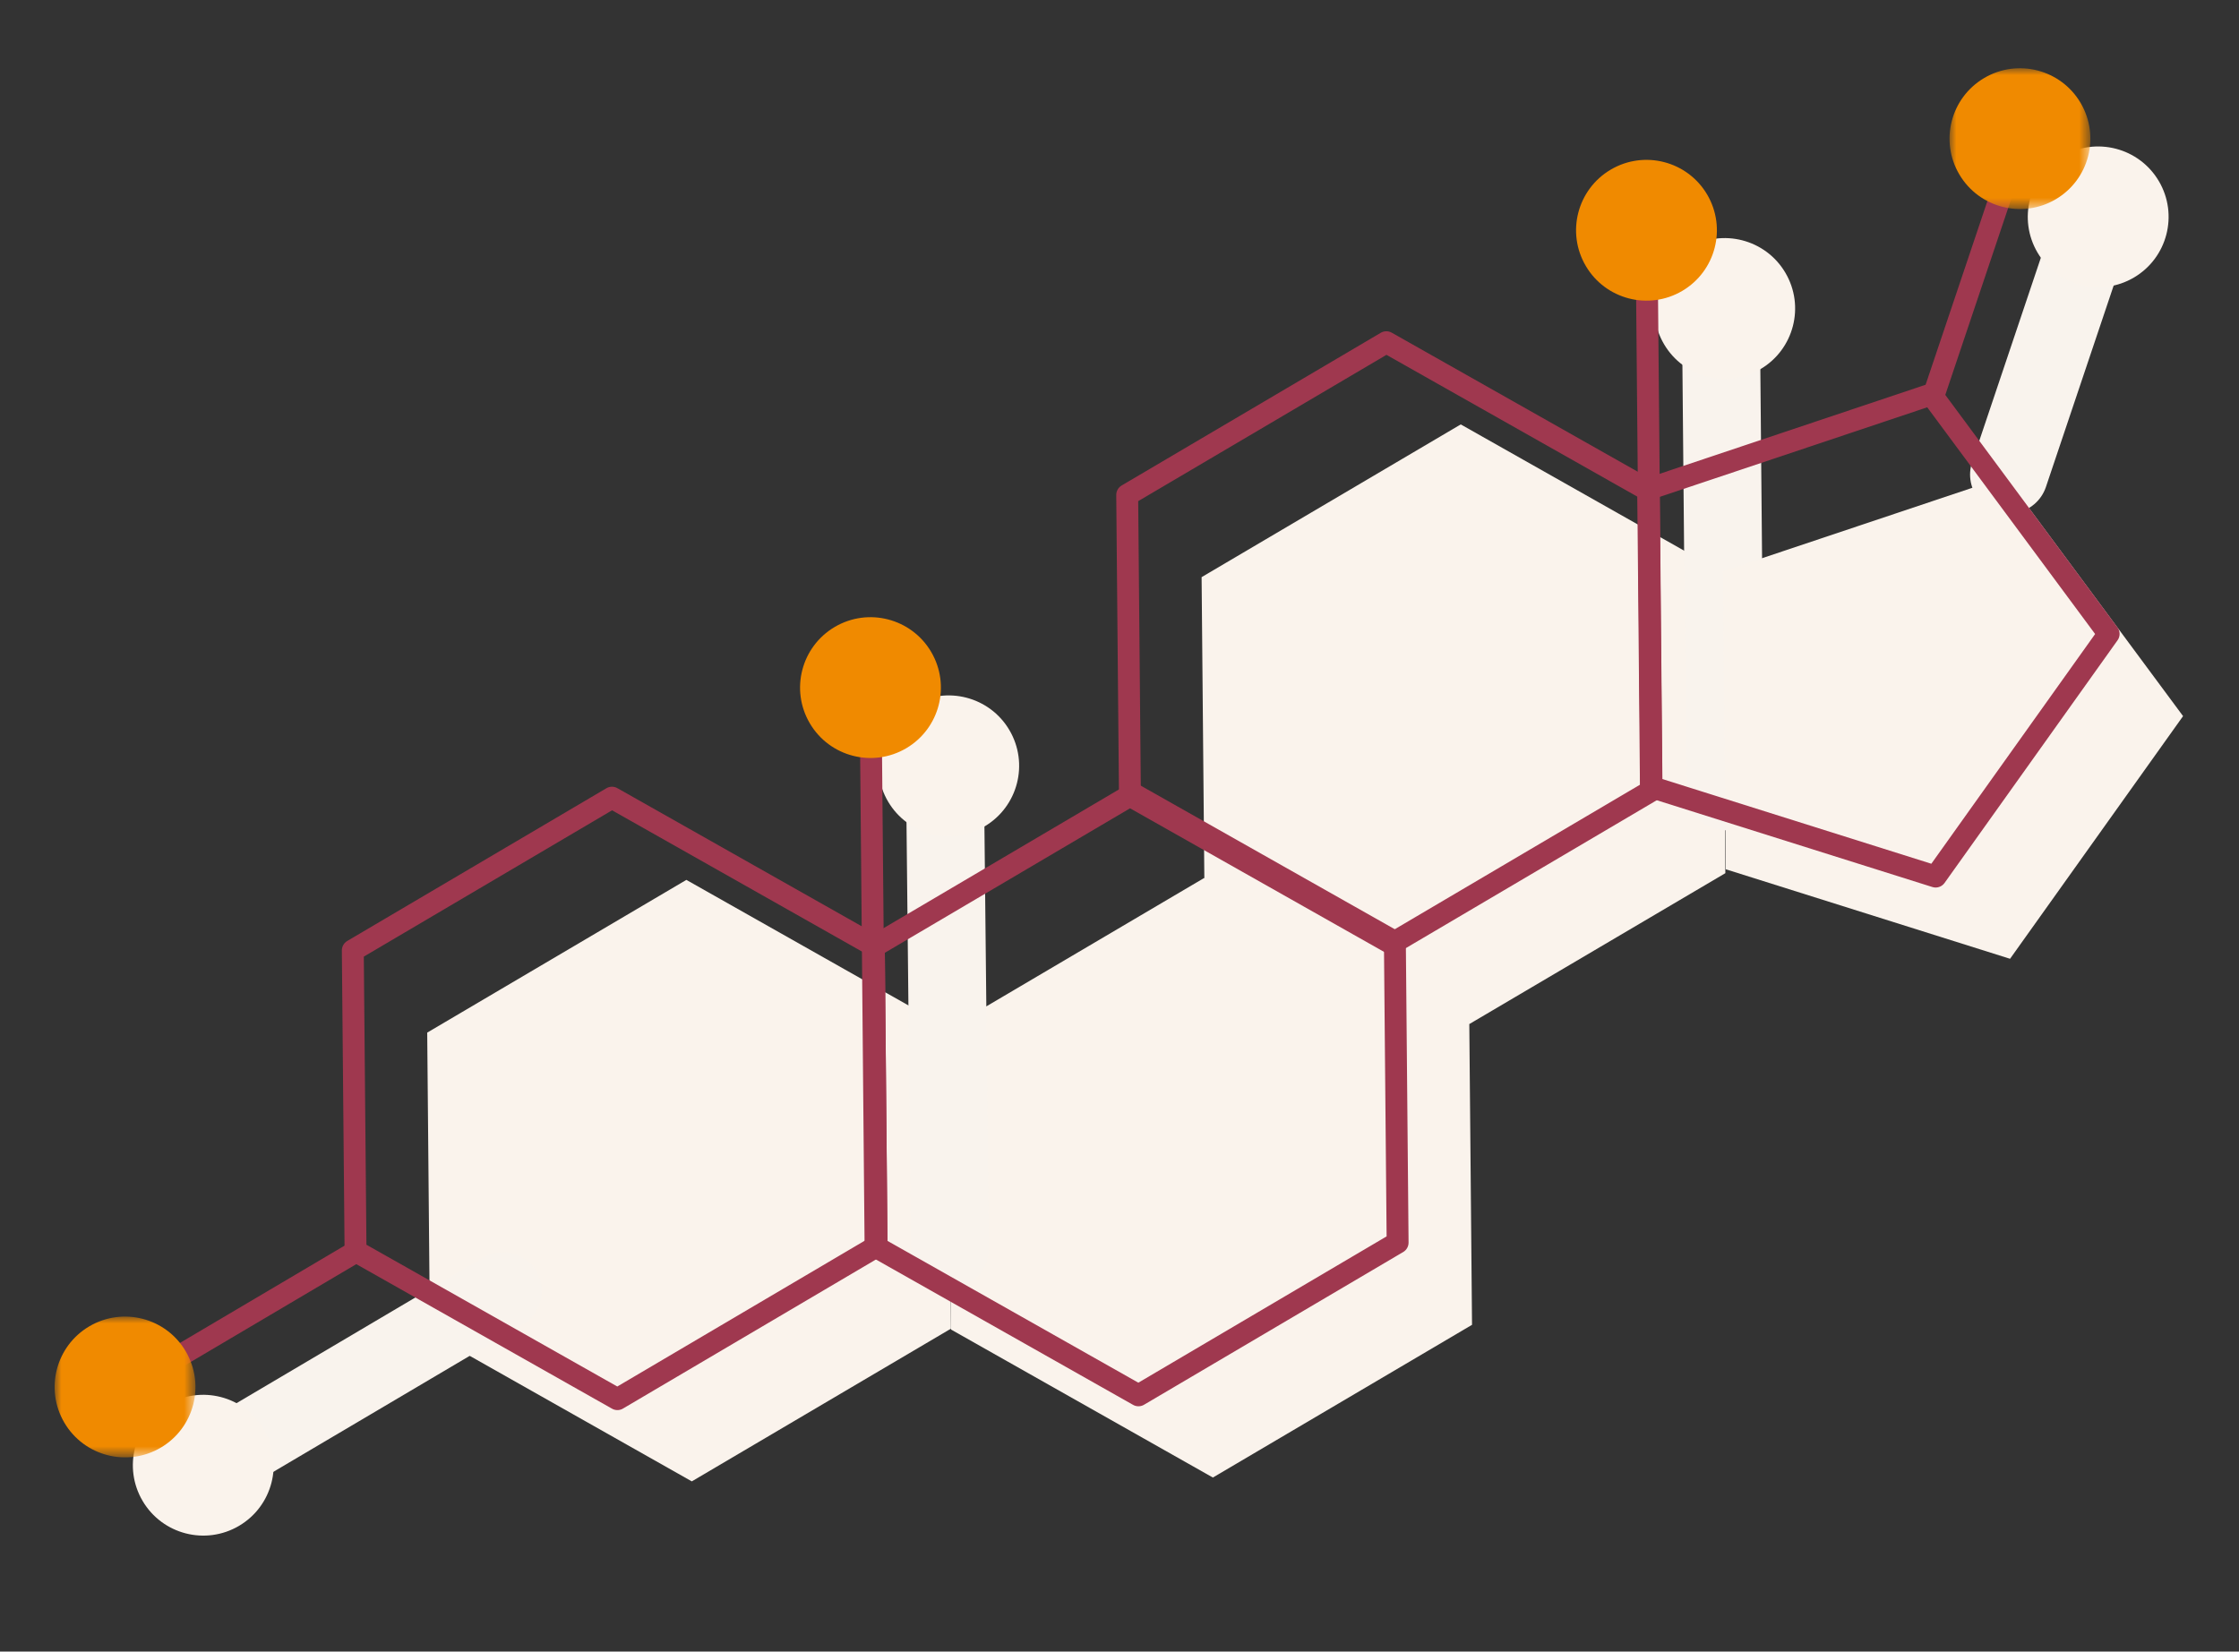 <?xml version="1.0" encoding="UTF-8"?>
<svg width="164px" height="121px" viewBox="0 0 164 121" version="1.1" xmlns="http://www.w3.org/2000/svg" xmlns:xlink="http://www.w3.org/1999/xlink">
    <rect x="0" y="0" width="164" height="121" fill="#333333" stroke="none"/>
    <title>icon / mobile / about LD</title>
    <defs>
        <polygon id="path-1" points="0 0 10.316 0 10.316 10.316 0 10.316"></polygon>
        <polygon id="path-3" points="0 0 10.316 0 10.316 10.316 0 10.316"></polygon>
    </defs>
    <g id="icon-/-mobile-/-about-LD" stroke="none" stroke-width="1" fill="none" fill-rule="evenodd">
        <polygon id="Fill-1" fill="#FAF3EC" points="88.441 64.183 69.459 75.373 69.659 97.406 88.84 108.25 107.822 97.061 107.622 75.027"></polygon>
        <polygon id="Fill-2" fill="#FAF3EC" points="50.274 64.464 31.292 75.653 31.492 97.687 50.673 108.531 69.655 97.342 69.455 75.308"></polygon>
        <polygon id="Fill-3" fill="#FAF3EC" points="106.996 31.094 88.014 42.284 88.214 64.317 107.395 75.161 126.377 63.972 126.177 41.938"></polygon>
        <line x1="69.58" y1="91.483" x2="69.21" y2="56.399" id="Stroke-4" stroke="#F9F3ED" stroke-width="5.705" stroke-linecap="round" stroke-linejoin="round"></line>
        <polyline id="Stroke-5" stroke="#F9F3ED" stroke-width="5.705" stroke-linecap="round" stroke-linejoin="round" points="126.419 57.977 126.219 41.461 126.049 22.893"></polyline>
        <g id="Group-10" transform="translate(14.634, 16.182)" stroke="#F9F3ED" stroke-linecap="round" stroke-linejoin="round" stroke-width="5.705">
            <line x1="132.52" y1="18.585" x2="138.77" y2="0" id="Stroke-6"></line>
            <line x1="3.55271368e-15" y1="91.522" x2="22.197" y2="78.405" id="Stroke-8"></line>
        </g>
        <polygon id="Fill-11" fill="#FAF3EC" points="126.208 41.853 126.405 63.685 147.23 70.244 159.903 52.465 146.911 34.919"></polygon>
        <path d="M73.934,53.488 C75.381,55.942 74.564,59.103 72.11,60.55 C69.657,61.996 66.495,61.179 65.049,58.726 C63.602,56.272 64.419,53.111 66.872,51.664 C69.326,50.218 72.488,51.034 73.934,53.488" id="Fill-12" fill="#FAF3EC"></path>
        <path d="M130.773,19.982 C132.219,22.436 131.403,25.597 128.949,27.044 C126.496,28.49 123.334,27.673 121.888,25.22 C120.441,22.766 121.258,19.605 123.711,18.158 C126.165,16.712 129.327,17.528 130.773,19.982" id="Fill-14" fill="#FAF3EC"></path>
        <path d="M158.129,13.27 C159.575,15.724 158.759,18.885 156.305,20.332 C153.851,21.778 150.69,20.961 149.244,18.508 C147.797,16.054 148.614,12.893 151.067,11.446 C153.521,10 156.682,10.816 158.129,13.27" id="Fill-16" fill="#FAF3EC"></path>
        <path d="M19.332,104.728 C20.778,107.182 19.962,110.343 17.508,111.79 C15.054,113.236 11.893,112.419 10.447,109.966 C9,107.512 9.817,104.351 12.27,102.904 C14.724,101.458 17.885,102.274 19.332,104.728" id="Fill-18" fill="#FAF3EC"></path>
        <polygon id="Stroke-20" stroke="#9F384F" stroke-width="1.604" stroke-linecap="round" stroke-linejoin="round" points="82.99 58.16 64.008 69.349 64.209 91.383 83.389 102.227 102.371 91.038 102.171 69.004"></polygon>
        <polygon id="Stroke-22" stroke="#9F384F" stroke-width="1.604" stroke-linecap="round" stroke-linejoin="round" points="44.824 58.44 25.842 69.63 26.042 91.663 45.223 102.507 64.205 91.318 64.005 69.284"></polygon>
        <line x1="64.13" y1="91.191" x2="63.76" y2="50.376" id="Stroke-24" stroke="#9F384F" stroke-width="1.604" stroke-linecap="round" stroke-linejoin="round"></line>
        <polyline id="Stroke-26" stroke="#9F384F" stroke-width="1.604" stroke-linecap="round" stroke-linejoin="round" points="120.969 57.685 120.768 35.438 120.599 16.87"></polyline>
        <polygon id="Stroke-28" stroke="#9F384F" stroke-width="1.604" stroke-linecap="round" stroke-linejoin="round" points="101.546 25.071 82.564 36.26 82.764 58.294 101.945 69.138 120.927 57.949 120.727 35.915"></polygon>
        <line x1="141.705" y1="28.743" x2="147.955" y2="10.158" id="Stroke-30" stroke="#9F384F" stroke-width="1.604" stroke-linecap="round" stroke-linejoin="round"></line>
        <line x1="9.184" y1="101.68" x2="26.065" y2="91.704" id="Stroke-32" stroke="#9F384F" stroke-width="1.604" stroke-linecap="round" stroke-linejoin="round"></line>
        <polygon id="Stroke-34" stroke="#9F384F" stroke-width="1.604" stroke-linecap="round" stroke-linejoin="round" points="120.758 35.83 120.956 57.662 141.78 64.221 154.453 46.442 141.461 28.895"></polygon>
        <path d="M68.203,47.757 C69.649,50.211 68.833,53.372 66.379,54.819 C63.925,56.265 60.764,55.448 59.318,52.995 C57.871,50.541 58.688,47.38 61.141,45.933 C63.595,44.487 66.756,45.303 68.203,47.757" id="Fill-36" fill="#F08A00"></path>
        <path d="M125.043,14.251 C126.489,16.705 125.672,19.866 123.219,21.313 C120.764,22.759 117.603,21.942 116.157,19.489 C114.71,17.035 115.528,13.874 117.981,12.427 C120.434,10.981 123.596,11.797 125.043,14.251" id="Fill-38" fill="#F08A00"></path>
        <g id="Group-42" transform="translate(142.797, 5)">
            <mask id="mask-2" fill="white">
                <use xlink:href="#path-1"></use>
            </mask>
            <g id="Clip-41"></g>
            <path d="M9.601,2.539 C11.048,4.993 10.231,8.154 7.777,9.601 C5.324,11.047 2.162,10.23 0.716,7.777 C-0.731,5.323 0.086,2.162 2.539,0.715 C4.993,-0.731 8.155,0.085 9.601,2.539" id="Fill-40" fill="#F08A00" mask="url(#mask-2)"></path>
        </g>
        <g id="Group-45" transform="translate(4, 96.458)">
            <mask id="mask-4" fill="white">
                <use xlink:href="#path-3"></use>
            </mask>
            <g id="Clip-44"></g>
            <path d="M9.601,2.539 C11.047,4.993 10.231,8.154 7.777,9.601 C5.324,11.047 2.162,10.23 0.716,7.777 C-0.731,5.323 0.086,2.162 2.539,0.715 C4.993,-0.731 8.155,0.085 9.601,2.539" id="Fill-43" fill="#F08A00" mask="url(#mask-4)"></path>
        </g>
    </g>
</svg>